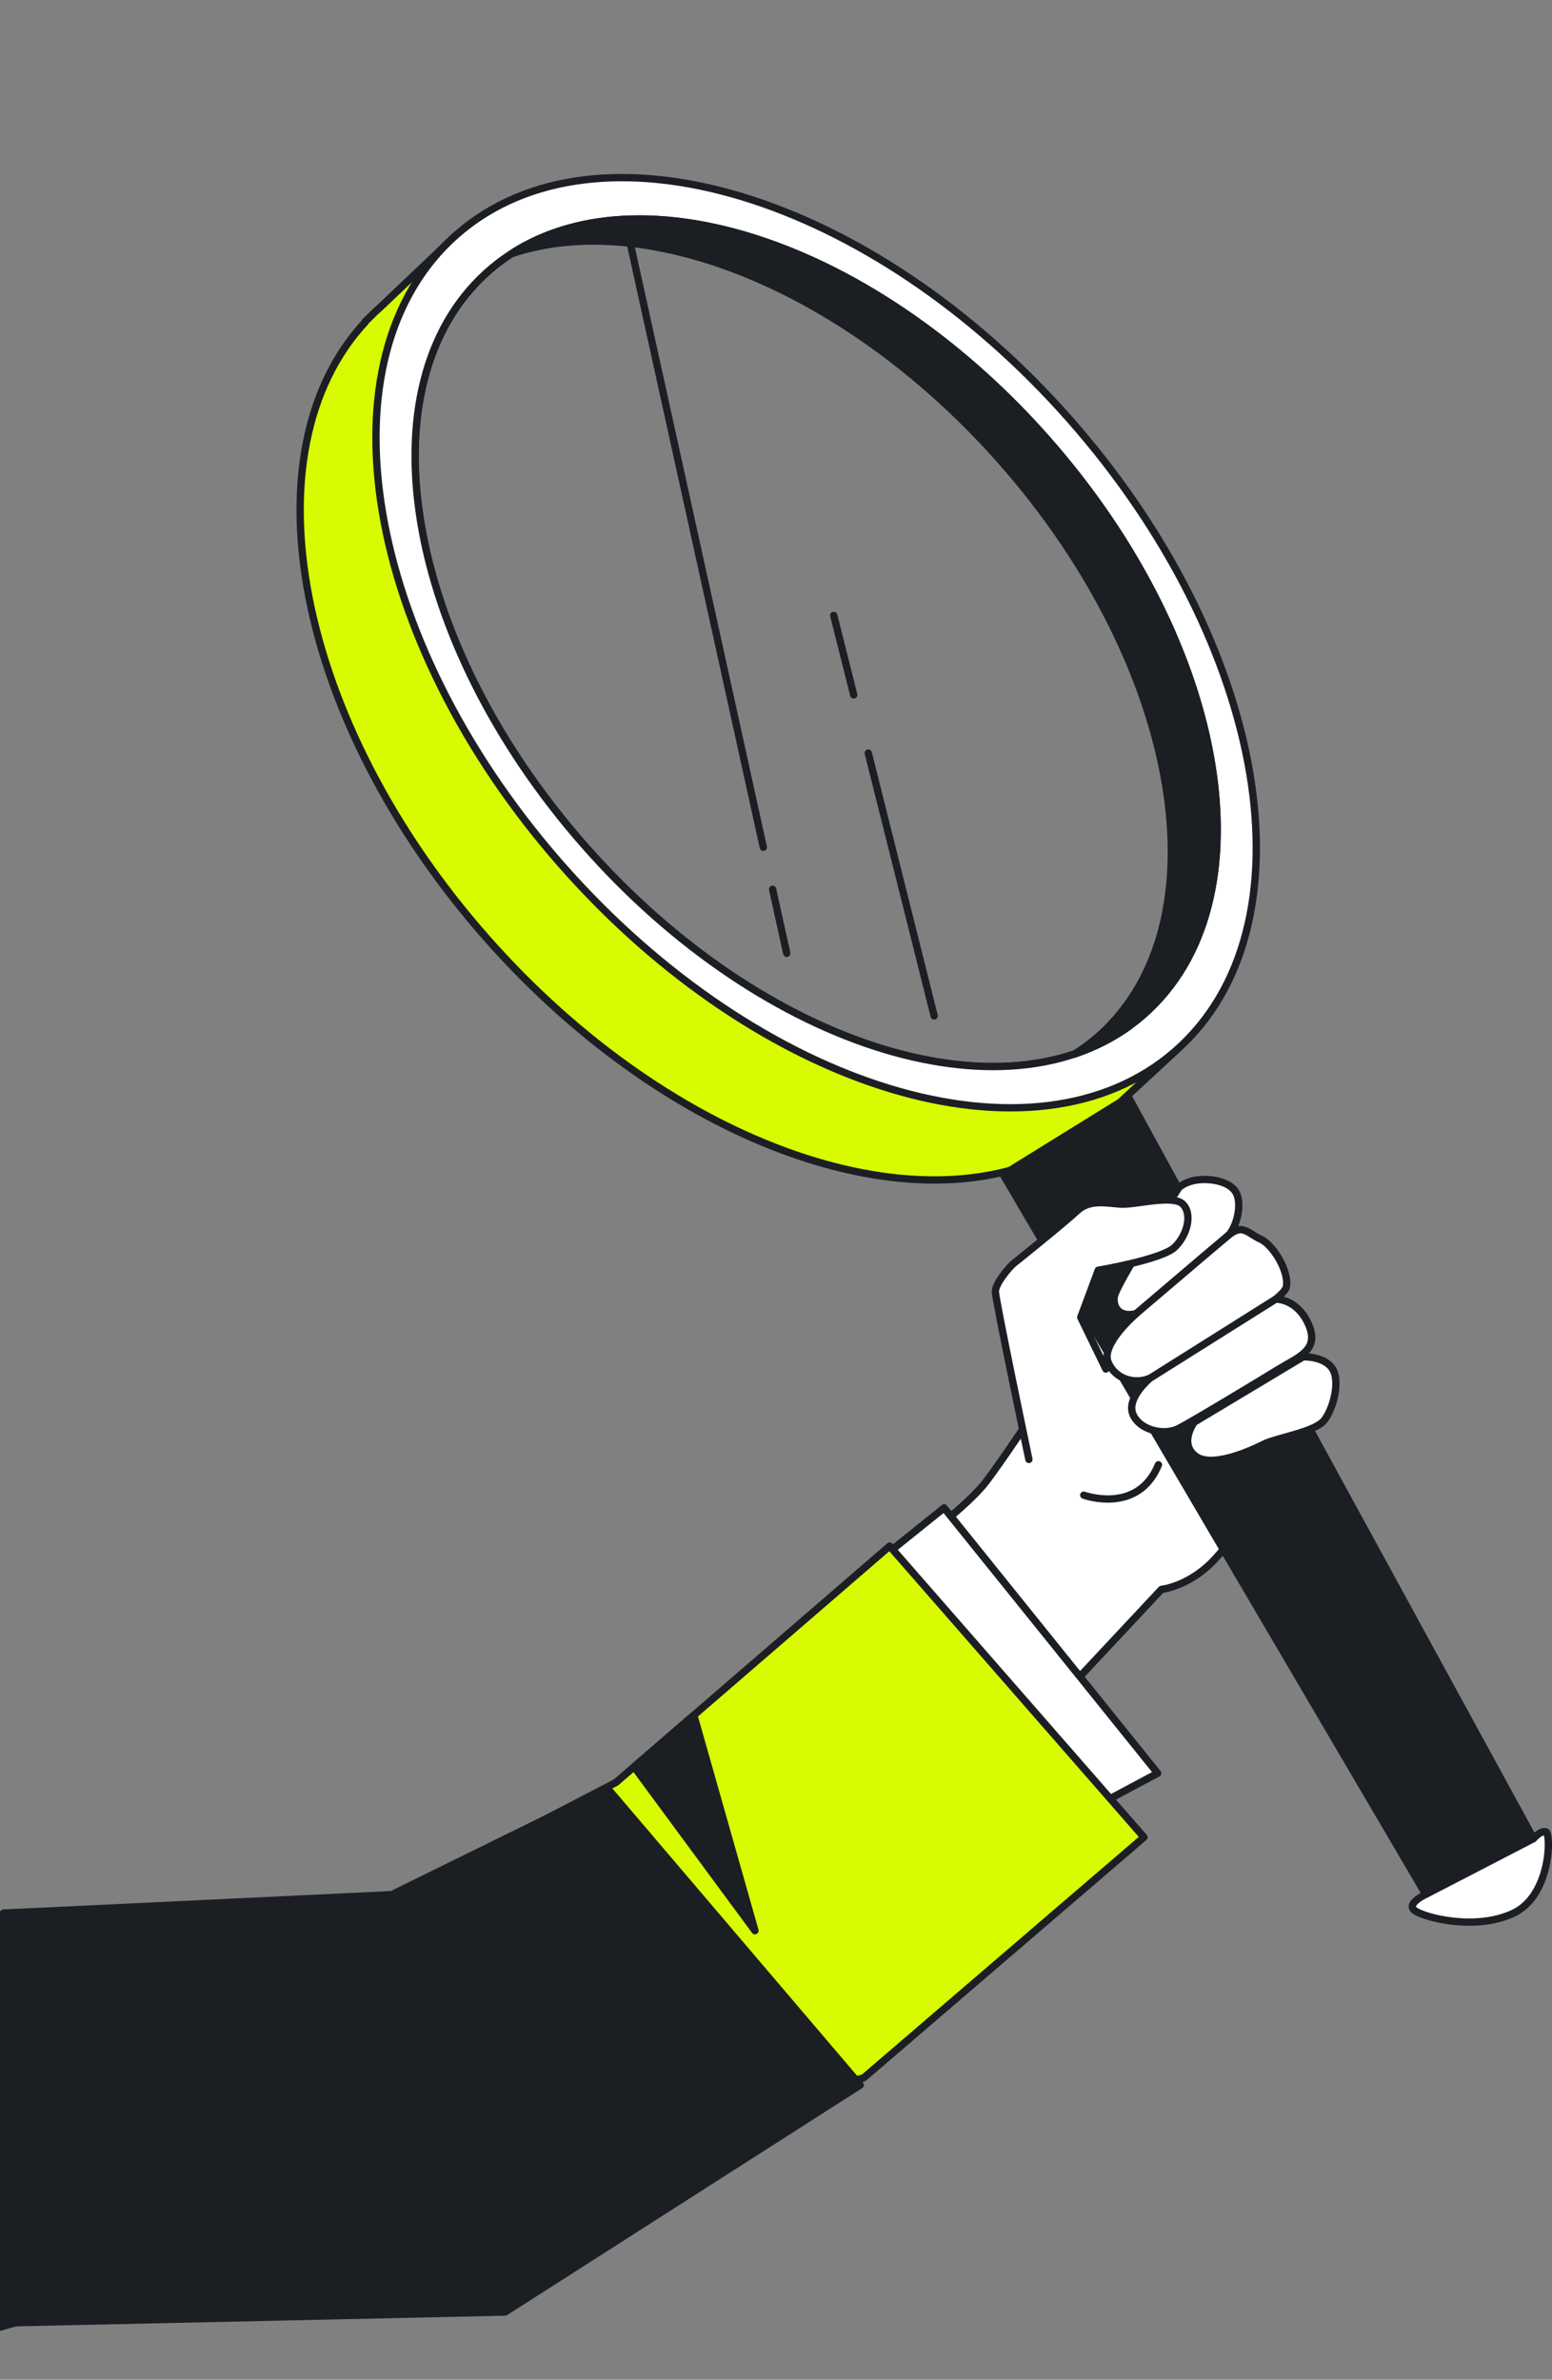 <svg width="212" height="325" viewBox="0 0 212 325" fill="none" xmlns="http://www.w3.org/2000/svg">
<rect x="0" y="0" width="212" height="325" fill="#808080" stroke="none"/>
<g clip-path="url(#clip0_1613_12454)">
<path d="M141.175 235.742L158.654 217.063C158.654 217.063 162.712 216.65 166.247 212.604C169.782 208.558 171.762 206.584 171.762 206.584L150.225 179.498C150.225 179.498 136.596 200.151 134.301 202.842C132.017 205.543 127.221 209.275 127.221 209.275L141.165 235.732L141.175 235.742Z" fill="white"/>
<path d="M126.744 209.426C126.682 209.229 126.747 209.01 126.914 208.88L126.917 208.878C126.919 208.876 126.922 208.873 126.927 208.87C126.936 208.863 126.949 208.853 126.967 208.839C127.002 208.811 127.054 208.77 127.121 208.717C127.255 208.61 127.45 208.455 127.691 208.261C128.174 207.871 128.841 207.323 129.579 206.691C131.061 205.423 132.805 203.837 133.919 202.519L133.921 202.518C135.044 201.2 139.002 195.399 142.708 189.882C144.554 187.133 146.329 184.468 147.643 182.49C148.299 181.501 148.841 180.684 149.218 180.114C149.406 179.829 149.554 179.607 149.654 179.455C149.704 179.379 149.743 179.32 149.769 179.281C149.781 179.262 149.791 179.247 149.798 179.237C149.801 179.233 149.803 179.229 149.805 179.226C149.805 179.225 149.806 179.224 149.807 179.224L149.808 179.223C149.896 179.089 150.043 179.005 150.203 178.998C150.363 178.991 150.517 179.061 150.616 179.186L172.153 206.272C172.312 206.472 172.294 206.758 172.114 206.937L172.114 206.938L172.025 207.027C171.965 207.088 171.875 207.181 171.756 207.304C171.517 207.55 171.161 207.921 170.694 208.419C169.762 209.414 168.387 210.914 166.623 212.933C164.797 215.022 162.832 216.179 161.317 216.812C160.561 217.129 159.916 217.314 159.457 217.422C159.228 217.475 159.044 217.509 158.916 217.53C158.91 217.531 158.904 217.532 158.898 217.533L141.54 236.084C141.448 236.183 141.319 236.24 141.184 236.242C141.048 236.244 140.917 236.191 140.821 236.096L140.812 236.086C140.776 236.05 140.746 236.01 140.723 235.966L126.778 209.508L126.744 209.426ZM141.286 234.891L158.289 216.721L158.356 216.661C158.404 216.626 158.458 216.599 158.516 216.582L158.604 216.565C158.604 216.565 158.606 216.565 158.608 216.564C158.614 216.564 158.623 216.563 158.636 216.561C158.661 216.558 158.701 216.553 158.755 216.544C158.862 216.526 159.024 216.496 159.229 216.448C159.642 216.352 160.232 216.182 160.932 215.89C162.33 215.305 164.161 214.231 165.87 212.275C167.642 210.248 169.024 208.738 169.965 207.734C170.435 207.233 170.795 206.858 171.038 206.607C171.058 206.587 171.077 206.568 171.095 206.55L150.262 180.349C150.199 180.444 150.129 180.55 150.052 180.666C149.674 181.236 149.133 182.054 148.476 183.044C147.162 185.023 145.386 187.689 143.538 190.439C139.857 195.92 135.855 201.789 134.683 203.165C133.512 204.548 131.716 206.179 130.229 207.451C129.483 208.09 128.808 208.644 128.32 209.038C128.138 209.185 127.981 209.31 127.856 209.409L141.286 234.891Z" fill="#1B1F24"/>
<path d="M147.867 204.666C147.608 204.572 147.475 204.284 147.569 204.025C147.664 203.765 147.952 203.632 148.211 203.727L148.213 203.728C148.215 203.729 148.219 203.73 148.225 203.732C148.236 203.736 148.255 203.742 148.279 203.75C148.329 203.767 148.404 203.79 148.502 203.819C148.697 203.876 148.982 203.951 149.334 204.021C150.04 204.161 151.003 204.278 152.043 204.192C153.081 204.106 154.183 203.819 155.186 203.164C156.183 202.513 157.11 201.479 157.778 199.852C157.883 199.597 158.176 199.475 158.432 199.579C158.687 199.684 158.809 199.977 158.704 200.232C157.964 202.032 156.912 203.232 155.732 204.002C154.558 204.769 153.285 205.092 152.125 205.188C150.966 205.284 149.906 205.154 149.14 205.002C148.755 204.926 148.441 204.844 148.222 204.78C148.112 204.748 148.026 204.719 147.966 204.7C147.936 204.69 147.912 204.682 147.896 204.676C147.887 204.673 147.881 204.671 147.876 204.669C147.874 204.668 147.872 204.668 147.87 204.667L147.868 204.666L147.867 204.666Z" fill="#1B1F24"/>
<path d="M128.964 205.935L158.133 242.175L148.974 247.056L119.441 213.586L128.964 205.935Z" fill="white"/>
<path d="M118.943 213.543C118.955 213.407 119.022 213.282 119.128 213.196L128.651 205.546C128.866 205.373 129.181 205.407 129.354 205.622L158.522 241.861C158.616 241.977 158.653 242.129 158.623 242.274C158.593 242.42 158.5 242.546 158.368 242.616L149.21 247.497C149.006 247.606 148.753 247.56 148.6 247.387L119.066 213.917L119.008 213.834C118.958 213.746 118.935 213.645 118.943 213.543ZM149.088 246.429L157.364 242.017L128.887 206.639L120.162 213.648L149.088 246.429Z" fill="#1B1F24"/>
<path d="M121.53 211.15L156.262 250.915L118 283.756L-1.5 318.256L0.492 277.667L0.492 261.276L52.833 259.714L84.148 243.421L121.53 211.15Z" fill="#D8FB01"/>
<path d="M-0.008 277.662L-0.008 261.276C-0.008 261.006 0.207 260.784 0.478 260.776L52.701 259.219L83.866 243.004L121.203 210.771C121.411 210.592 121.725 210.614 121.906 210.821L156.639 250.586C156.726 250.686 156.77 250.817 156.761 250.95C156.751 251.083 156.689 251.207 156.588 251.294L118.325 284.136C118.271 284.182 118.207 284.216 118.139 284.236L-1.361 318.736C-1.516 318.781 -1.684 318.748 -1.811 318.648C-1.937 318.548 -2.007 318.393 -1.999 318.231L-0.008 277.662ZM117.757 283.306L155.553 250.864L121.479 211.853L84.475 243.8C84.445 243.825 84.413 243.847 84.379 243.865L53.063 260.158C52.997 260.193 52.923 260.211 52.848 260.214L0.992 261.761L0.992 277.691L-0.967 317.582L117.757 283.306Z" fill="#1B1F24"/>
<path d="M156.204 138.59C138.724 153.891 104.543 143.54 79.845 115.482C55.147 87.423 49.298 52.274 66.767 36.973C67.89 35.991 69.091 35.117 70.352 34.341C68.589 34.518 66.866 34.793 65.202 35.196L62.405 32.023L52.045 41.864C51.444 42.394 50.863 42.944 50.312 43.514L49.869 43.936L49.898 43.975C33.413 61.712 40.356 98.452 66.393 128.033C91.899 157.014 126.631 168.77 146.622 156.071L146.799 156.278L148.148 155.03C148.847 154.52 149.537 153.98 150.197 153.4C151.231 152.487 152.186 151.505 153.072 150.474L160.566 143.55L158.538 141.252C159.453 138.875 160.133 136.331 160.586 133.67C159.335 135.477 157.878 137.127 156.204 138.59Z" fill="#D8FB01"/>
<path d="M41.709 81.658C38.778 66.553 41.116 52.818 49.393 43.788C49.417 43.709 49.46 43.635 49.523 43.574L49.964 43.155C50.518 42.583 51.1 42.032 51.701 41.501L62.061 31.661C62.159 31.567 62.291 31.517 62.427 31.523C62.562 31.529 62.691 31.59 62.78 31.692L65.379 34.642C66.977 34.271 68.624 34.012 70.302 33.843C70.533 33.82 70.751 33.96 70.825 34.18C70.9 34.401 70.812 34.644 70.614 34.766C69.531 35.433 68.492 36.173 67.513 36.993L67.097 37.349C58.54 44.844 55.637 57.252 57.986 71.361C60.335 85.462 67.924 101.181 80.221 115.151C92.518 129.121 107.161 138.666 120.876 142.817C134.599 146.971 147.312 145.709 155.874 138.214L155.875 138.214C157.517 136.778 158.947 135.16 160.175 133.385C160.308 133.193 160.557 133.118 160.774 133.207C160.991 133.295 161.118 133.522 161.079 133.754C160.639 136.339 159.984 138.817 159.109 141.145L160.941 143.218C161.121 143.422 161.105 143.732 160.905 143.917L153.433 150.821C152.538 151.86 151.573 152.851 150.527 153.774L150.526 153.775C149.859 154.361 149.164 154.907 148.463 155.42L147.139 156.644C147.039 156.736 146.906 156.784 146.771 156.776C146.691 156.771 146.615 156.746 146.547 156.707C136.409 162.956 122.704 163.101 108.412 158.154C93.95 153.148 78.82 142.91 66.018 128.363C52.949 113.516 44.658 96.857 41.709 81.658ZM50.265 44.315C42.17 53.024 39.778 66.458 42.69 81.467C45.601 96.468 53.8 112.968 66.769 127.702C79.472 142.137 94.461 152.267 108.739 157.21C123.026 162.155 136.533 161.887 146.354 155.649C146.488 155.563 146.65 155.552 146.792 155.603L147.809 154.663L147.854 154.627C148.543 154.123 149.22 153.592 149.865 153.025L150.243 152.685C150.99 152 151.695 151.278 152.362 150.526L152.693 150.147L152.732 150.106L159.867 143.514L158.163 141.583L158.12 141.527C158.032 141.393 158.013 141.224 158.071 141.072C158.728 139.367 159.26 137.572 159.675 135.707C158.725 136.872 157.681 137.963 156.533 138.966C147.616 146.772 134.497 147.985 120.586 143.774C106.666 139.561 91.87 129.899 79.47 115.811C67.069 101.723 59.383 85.838 57 71.525C54.618 57.22 57.525 44.403 66.438 36.596L66.439 36.596C67.045 36.066 67.674 35.568 68.321 35.098C67.301 35.252 66.299 35.444 65.319 35.681C65.139 35.725 64.949 35.665 64.826 35.526L62.372 32.743L52.39 42.226C52.385 42.23 52.38 42.234 52.376 42.238C51.784 42.761 51.212 43.302 50.671 43.861C50.666 43.866 50.662 43.871 50.657 43.876L50.363 44.156C50.341 44.213 50.309 44.268 50.265 44.315Z" fill="#1B1F24"/>
<path d="M62.406 32.013C43.222 48.797 49.653 87.374 76.754 118.172C103.864 148.971 141.384 160.324 160.557 143.54C179.74 126.756 173.31 88.179 146.209 57.381C119.098 26.582 81.579 15.229 62.406 32.013ZM143.127 60.082C167.825 88.14 173.674 123.289 156.204 138.59C138.725 153.891 104.544 143.54 79.846 115.481C55.148 87.423 49.298 52.274 66.768 36.973C84.248 21.672 118.429 32.023 143.127 60.082Z" fill="white"/>
<path d="M51.73 69.92C49.116 54.23 52.307 40.184 62.076 31.636L62.076 31.637C71.84 23.09 86.216 21.756 101.476 26.375C116.743 30.996 132.977 41.593 146.584 57.05C160.186 72.508 168.617 89.936 171.232 105.634C173.846 121.323 170.656 135.368 160.887 143.916C151.123 152.463 136.746 153.796 121.487 149.177C106.22 144.556 89.985 133.961 76.378 118.503C62.776 103.045 54.344 85.618 51.73 69.92ZM62.734 32.389C53.321 40.626 50.136 54.261 52.717 69.755C55.256 84.999 63.371 101.963 76.5 117.122L77.129 117.842C90.632 133.182 106.713 143.661 121.776 148.22C136.848 152.782 150.818 151.4 160.228 143.164L160.228 143.163C169.641 134.927 172.827 121.292 170.246 105.798C167.666 90.312 159.333 73.051 145.834 57.711C132.33 42.37 116.248 31.891 101.186 27.332C86.114 22.77 72.144 24.153 62.735 32.389L62.734 32.389ZM57.001 71.525C54.656 57.444 57.437 44.804 66.025 36.967L66.439 36.596L66.859 36.235C75.766 28.754 88.692 27.644 102.386 31.789C116.305 36.002 131.102 45.663 143.502 59.751C155.903 73.839 163.588 89.725 165.972 104.038C168.354 118.342 165.446 131.159 156.534 138.966L156.534 138.967C147.617 146.772 134.498 147.985 120.587 143.774C106.667 139.561 91.871 129.899 79.471 115.811C67.07 101.723 59.385 85.838 57.001 71.525ZM67.098 37.349C58.541 44.844 55.638 57.252 57.987 71.361C60.336 85.462 67.924 101.181 80.221 115.151C92.518 129.122 107.162 138.666 120.877 142.817C134.6 146.971 147.313 145.709 155.875 138.214L156.271 137.859C164.521 130.331 167.298 118.091 164.985 104.202C162.637 90.101 155.048 74.382 142.751 60.412C130.454 46.441 115.811 36.897 102.096 32.746C88.372 28.592 75.66 29.854 67.098 37.349Z" fill="#1B1F24"/>
<path d="M137.039 160.415L194.756 258.713L209.478 251.092L154.144 149.828L137.039 160.415Z" fill="#1B1F24"/>
<path d="M136.566 160.578C136.492 160.361 136.574 160.115 136.776 159.99L153.881 149.403C153.998 149.331 154.14 149.309 154.272 149.344C154.405 149.38 154.517 149.468 154.583 149.589L209.917 250.852C209.981 250.97 209.995 251.109 209.956 251.238C209.917 251.367 209.827 251.474 209.708 251.536L194.986 259.157C194.75 259.279 194.46 259.195 194.325 258.966L136.607 160.668L136.566 160.578ZM194.946 258.051L208.793 250.883L153.959 150.532L137.718 160.584L194.946 258.051Z" fill="#1B1F24"/>
<path d="M194.756 258.713C194.756 258.713 191.959 260.009 193.269 260.942C194.579 261.875 201.462 263.731 206.682 261.315C211.901 258.899 211.901 250.355 211.152 250.168C210.404 249.982 209.478 251.101 209.478 251.101L194.756 258.722L194.756 258.713Z" fill="white"/>
<path d="M192.491 260.761C192.395 260.515 192.404 260.27 192.471 260.053C192.594 259.652 192.922 259.324 193.204 259.092C193.504 258.845 193.841 258.637 194.095 258.494C194.223 258.422 194.334 258.363 194.413 258.323C194.453 258.303 194.485 258.288 194.508 258.277C194.519 258.272 194.528 258.267 194.534 258.264C194.537 258.263 194.54 258.261 194.542 258.261C194.543 258.26 194.544 258.26 194.545 258.26L194.545 258.259C194.566 258.249 194.589 258.242 194.61 258.235L209.167 250.699C209.196 250.667 209.231 250.627 209.274 250.582C209.383 250.469 209.539 250.319 209.725 250.173C209.907 250.028 210.135 249.875 210.386 249.772C210.635 249.67 210.947 249.602 211.273 249.683C211.532 249.748 211.665 249.954 211.723 250.059C211.792 250.187 211.839 250.336 211.875 250.485C211.947 250.788 211.991 251.184 212.003 251.636C212.028 252.543 211.931 253.746 211.643 255.016C211.071 257.534 209.711 260.463 206.892 261.768C204.169 263.029 201.041 263.166 198.455 262.882C197.158 262.739 195.982 262.489 195.043 262.214C194.121 261.943 193.377 261.633 192.978 261.349C192.76 261.194 192.585 261 192.491 260.761ZM193.423 260.395C193.427 260.405 193.451 260.457 193.56 260.535C193.816 260.718 194.424 260.99 195.324 261.254C196.207 261.513 197.324 261.751 198.563 261.888C201.051 262.161 203.976 262.017 206.472 260.861C208.871 259.75 210.121 257.199 210.667 254.795C210.937 253.604 211.026 252.485 211.004 251.663C210.993 251.25 210.954 250.929 210.903 250.719C210.898 250.697 210.891 250.678 210.886 250.66C210.851 250.668 210.811 250.679 210.765 250.698C210.632 250.753 210.487 250.845 210.345 250.957C210.205 251.067 210.082 251.185 209.994 251.276C209.951 251.321 209.916 251.359 209.894 251.385C209.882 251.397 209.874 251.407 209.869 251.413C209.867 251.416 209.865 251.419 209.864 251.42L209.863 251.421L209.863 251.42C209.82 251.472 209.768 251.515 209.708 251.546L194.986 259.166C194.956 259.182 194.923 259.195 194.891 259.204C194.882 259.208 194.873 259.212 194.863 259.217C194.795 259.251 194.698 259.302 194.585 259.365C194.356 259.494 194.075 259.669 193.839 259.863C193.586 260.071 193.459 260.242 193.427 260.347C193.416 260.382 193.421 260.391 193.423 260.395Z" fill="#1B1F24"/>
<path d="M154.352 140.053C154.47 139.965 154.588 139.876 154.697 139.788C155.209 139.405 155.711 139.002 156.194 138.58C156.686 138.148 157.149 137.706 157.602 137.244C157.759 137.087 157.917 136.92 158.065 136.753C158.35 136.449 158.626 136.145 158.892 135.83C159.069 135.624 159.236 135.428 159.404 135.212C159.65 134.897 159.896 134.583 160.133 134.259C160.28 134.062 160.428 133.866 160.576 133.66C172.373 116.611 165.45 85.449 143.116 60.081C120.013 33.83 88.599 23.086 70.332 34.341C70.174 34.439 70.027 34.547 69.869 34.655C88.481 28.38 116.045 39.448 136.863 63.106C161.561 91.165 167.41 126.314 149.94 141.615C148.946 142.479 147.882 143.245 146.789 143.952C146.907 143.913 147.025 143.864 147.144 143.824C147.636 143.658 148.118 143.471 148.591 143.275C148.759 143.206 148.936 143.137 149.103 143.058C149.645 142.823 150.186 142.567 150.718 142.302C150.856 142.233 150.984 142.155 151.122 142.086C151.595 141.841 152.058 141.575 152.511 141.301C152.609 141.242 152.717 141.183 152.826 141.114C153.348 140.79 153.86 140.436 154.352 140.073L154.352 140.053Z" fill="#1B1F24"/>
<path d="M69.422 34.879C69.311 34.656 69.38 34.384 69.586 34.243L70.067 33.916L70.069 33.915C79.377 28.18 91.969 28.085 105.076 32.675C117.782 37.124 131.035 45.993 142.397 58.526L143.491 59.751C154.706 72.489 162.063 86.694 165.132 99.877C168.199 113.05 166.994 125.263 160.987 133.944L160.982 133.951C160.831 134.163 160.679 134.364 160.532 134.559L160.531 134.559C160.291 134.889 160.041 135.208 159.798 135.519L159.797 135.519C159.622 135.745 159.448 135.95 159.271 136.156L159.271 136.156C158.998 136.478 158.718 136.788 158.43 137.095L158.429 137.095C158.278 137.265 158.119 137.435 157.959 137.594L157.61 137.943C157.26 138.288 156.9 138.625 156.523 138.956L156.522 138.956C156.034 139.383 155.528 139.79 155.013 140.176C154.924 140.248 154.83 140.318 154.74 140.386C154.714 140.418 154.684 140.45 154.649 140.475C154.149 140.845 153.625 141.206 153.09 141.539L153.089 141.539C152.978 141.609 152.838 141.687 152.768 141.729L152.767 141.729C152.308 142.008 151.836 142.279 151.353 142.53L151.345 142.534L151.344 142.534C151.287 142.563 151.23 142.594 151.162 142.632C151.097 142.668 151.021 142.71 150.941 142.75C150.403 143.018 149.853 143.277 149.303 143.516L149.302 143.516C149.123 143.599 148.932 143.675 148.781 143.737L148.78 143.737C148.301 143.936 147.808 144.127 147.304 144.298L147.302 144.299C147.253 144.315 147.202 144.334 147.142 144.356C147.084 144.378 147.016 144.404 146.947 144.427C146.708 144.506 146.447 144.396 146.338 144.169C146.229 143.942 146.306 143.669 146.518 143.532C147.597 142.834 148.64 142.082 149.611 141.238L150.008 140.884C158.257 133.355 161.034 121.115 158.721 107.226C156.372 93.125 148.785 77.407 136.487 63.436L135.511 62.342C125.371 51.122 113.721 42.871 102.346 38.117C90.596 33.206 79.183 32.042 70.029 35.129C69.793 35.208 69.534 35.102 69.422 34.879ZM73.697 33.125C82.356 31.401 92.463 32.902 102.731 37.194C114.628 42.166 126.785 50.896 137.238 62.776C149.639 76.864 157.324 92.749 159.708 107.062C162.084 121.331 159.196 134.12 150.336 141.931C150.389 141.905 150.442 141.881 150.495 141.854C150.553 141.826 150.61 141.794 150.678 141.757C150.741 141.722 150.814 141.681 150.892 141.642L151.577 141.269L152.251 140.873L152.254 140.871L152.558 140.691L152.562 140.689C153.039 140.393 153.51 140.069 153.967 139.735C153.992 139.705 154.021 139.677 154.053 139.653L154.381 139.4L154.397 139.387C154.9 139.011 155.392 138.617 155.863 138.205C156.225 137.888 156.571 137.563 156.909 137.23L157.249 136.89C157.324 136.815 157.399 136.737 157.473 136.659L157.69 136.422L157.7 136.411C157.841 136.261 157.978 136.111 158.113 135.961L158.51 135.507L158.513 135.504C158.601 135.401 158.686 135.302 158.768 135.204L159.009 134.905L159.011 134.903C159.134 134.745 159.256 134.589 159.376 134.433L159.729 133.964L159.733 133.958C159.882 133.761 160.025 133.569 160.169 133.368C165.956 125 167.186 113.111 164.158 100.103C161.131 87.101 153.86 73.041 142.74 60.412C131.238 47.342 117.678 38.147 104.745 33.618C93.24 29.59 82.283 29.269 73.697 33.125Z" fill="#1B1F24"/>
<path d="M105.049 121.56C104.989 121.291 105.16 121.024 105.43 120.965C105.699 120.905 105.966 121.075 106.025 121.345L107.955 130.086C108.014 130.355 107.845 130.622 107.575 130.682C107.306 130.741 107.039 130.57 106.979 130.301L105.049 121.56Z" fill="#1B1F24"/>
<path d="M85.127 31.168C85.068 30.898 85.238 30.632 85.508 30.572C85.777 30.513 86.044 30.683 86.103 30.953L104.755 115.6C104.814 115.869 104.644 116.136 104.374 116.195C104.104 116.255 103.838 116.084 103.778 115.814L85.127 31.168Z" fill="#1B1F24"/>
<path d="M113.403 84.166C113.336 83.899 113.499 83.627 113.767 83.56C114.034 83.493 114.307 83.656 114.374 83.923L117.102 94.785C117.169 95.052 117.006 95.325 116.738 95.392C116.471 95.459 116.199 95.296 116.132 95.029L113.403 84.166Z" fill="#1B1F24"/>
<path d="M118.12 102.973C118.053 102.706 118.216 102.433 118.483 102.366C118.751 102.299 119.023 102.461 119.091 102.729L128.091 138.625C128.158 138.892 127.995 139.165 127.727 139.232C127.46 139.299 127.188 139.136 127.121 138.869L118.12 102.973Z" fill="#1B1F24"/>
<path d="M161.049 162.174C161.049 162.174 152.413 175.354 152.206 177.122C151.999 178.889 153.25 179.921 155.219 179.4C157.199 178.88 166.662 169.952 167.814 168.715C168.957 167.468 169.685 164.462 168.858 162.901C168.021 161.349 165.421 160.927 163.659 161.133C161.886 161.339 161.059 162.174 161.059 162.174L161.049 162.174Z" fill="white"/>
<path d="M152.59 179.513C151.885 178.966 151.591 178.074 151.709 177.063C151.73 176.887 151.795 176.684 151.873 176.482C151.954 176.271 152.064 176.025 152.195 175.753C152.458 175.21 152.818 174.539 153.239 173.793C154.083 172.3 155.187 170.48 156.28 168.72C157.375 166.959 158.463 165.254 159.276 163.989C159.683 163.357 160.022 162.835 160.259 162.471C160.377 162.289 160.47 162.145 160.533 162.048C160.565 162 160.589 161.963 160.605 161.938C160.614 161.925 160.62 161.916 160.624 161.909C160.626 161.906 160.628 161.903 160.629 161.902L160.631 161.9C160.669 161.842 160.718 161.794 160.773 161.757C160.807 161.727 160.853 161.689 160.91 161.645C161.034 161.549 161.215 161.422 161.454 161.291C161.934 161.029 162.645 160.747 163.601 160.636L163.963 160.603C164.828 160.544 165.828 160.619 166.741 160.875C167.772 161.165 168.786 161.714 169.298 162.662L169.3 162.666C169.793 163.596 169.796 164.875 169.565 166.024C169.333 167.18 168.837 168.339 168.184 169.052L168.181 169.055C167.587 169.692 164.918 172.247 162.159 174.699C160.777 175.928 159.364 177.139 158.169 178.077C157.572 178.546 157.023 178.952 156.557 179.259C156.162 179.518 155.787 179.734 155.476 179.843L155.347 179.883C154.266 180.169 153.284 180.052 152.59 179.513ZM152.702 177.179C152.614 177.935 152.842 178.442 153.203 178.723C153.574 179.011 154.203 179.151 155.092 178.916L155.239 178.862C155.413 178.788 155.669 178.646 156.007 178.424C156.441 178.138 156.965 177.752 157.552 177.291C158.724 176.371 160.12 175.175 161.495 173.952C164.246 171.506 166.88 168.982 167.445 168.376L167.626 168.156C168.041 167.599 168.401 166.744 168.585 165.826C168.797 164.772 168.75 163.769 168.417 163.138C168.092 162.535 167.389 162.096 166.471 161.838C165.565 161.584 164.54 161.533 163.717 161.629C162.9 161.724 162.312 161.963 161.935 162.169C161.745 162.273 161.608 162.368 161.521 162.435C161.478 162.468 161.449 162.495 161.431 162.511C161.425 162.516 161.421 162.52 161.418 162.523C161.405 162.543 161.389 162.567 161.371 162.595C161.308 162.692 161.215 162.834 161.097 163.016C160.861 163.379 160.523 163.9 160.117 164.53C159.305 165.792 158.221 167.493 157.13 169.248C156.039 171.004 154.944 172.81 154.11 174.285C153.693 175.023 153.345 175.673 153.096 176.189C152.971 176.447 152.874 176.665 152.806 176.841C152.734 177.026 152.707 177.133 152.702 177.179Z" fill="#1B1F24"/>
<path d="M155.219 179.4C155.219 179.4 150.325 183.554 151.368 186.039C152.412 188.533 155.219 189.044 157.09 188.219C158.961 187.384 175.298 177.946 175.712 175.766C176.125 173.586 173.841 169.952 172.177 169.225C170.512 168.499 169.784 167.045 167.804 168.705C165.825 170.365 165.096 170.983 165.096 170.983L155.209 179.39L155.219 179.4Z" fill="white"/>
<path d="M150.908 186.231C150.572 185.429 150.735 184.55 151.069 183.758C151.407 182.958 151.953 182.163 152.513 181.472C153.077 180.777 153.671 180.165 154.123 179.728C154.349 179.509 154.541 179.332 154.677 179.21C154.727 179.165 154.77 179.127 154.804 179.097C154.828 179.065 154.855 179.034 154.886 179.008L164.772 170.602L164.773 170.601L164.775 170.6C164.777 170.599 164.778 170.596 164.781 170.594C164.787 170.589 164.796 170.582 164.808 170.572C164.832 170.551 164.868 170.52 164.918 170.478C165.017 170.394 165.171 170.264 165.386 170.083C165.816 169.721 166.493 169.151 167.483 168.321C168.013 167.876 168.5 167.605 168.976 167.495C169.465 167.383 169.896 167.451 170.289 167.603C170.663 167.748 171.016 167.976 171.339 168.182C171.674 168.396 172.001 168.603 172.377 168.767C172.882 168.987 173.392 169.405 173.856 169.906C174.326 170.414 174.777 171.036 175.157 171.701C175.902 173.004 176.444 174.589 176.203 175.859C176.155 176.109 176.012 176.349 175.854 176.557C175.689 176.775 175.471 177.009 175.216 177.253C174.704 177.742 174.005 178.307 173.189 178.914C171.554 180.131 169.402 181.549 167.213 182.92C162.846 185.655 158.266 188.241 157.294 188.675L157.292 188.676C155.231 189.584 152.085 189.046 150.907 186.231L150.908 186.231ZM151.99 184.147C151.701 184.832 151.645 185.403 151.83 185.844L151.83 185.845C152.739 188.018 155.205 188.502 156.887 187.762L157.386 187.515C158.913 186.721 162.856 184.469 166.682 182.073C168.863 180.707 170.989 179.305 172.593 178.113C173.395 177.515 174.056 176.978 174.524 176.531C174.759 176.306 174.936 176.114 175.056 175.954C175.185 175.784 175.216 175.694 175.221 175.672C175.393 174.761 175 173.44 174.29 172.198C173.943 171.592 173.536 171.032 173.123 170.586C172.704 170.134 172.303 169.826 171.976 169.683C171.52 169.483 171.131 169.236 170.801 169.025C170.456 168.805 170.192 168.637 169.929 168.535C169.684 168.441 169.458 168.411 169.201 168.47C168.932 168.532 168.585 168.702 168.126 169.087C167.136 169.917 166.459 170.486 166.03 170.848C165.816 171.029 165.663 171.158 165.564 171.241C165.515 171.283 165.479 171.314 165.455 171.334C165.443 171.344 165.434 171.352 165.429 171.357C165.426 171.359 165.423 171.36 165.422 171.362L165.42 171.364L155.62 179.697C155.597 179.727 155.572 179.756 155.543 179.781L155.542 179.781C155.541 179.781 155.541 179.782 155.54 179.782C155.538 179.784 155.535 179.787 155.531 179.79C155.523 179.797 155.51 179.809 155.493 179.823C155.459 179.853 155.408 179.897 155.345 179.954C155.217 180.069 155.034 180.237 154.818 180.447C154.385 180.866 153.821 181.448 153.291 182.102C152.758 182.759 152.276 183.47 151.99 184.147Z" fill="#1B1F24"/>
<path d="M157.089 188.219C157.089 188.219 153.967 190.811 154.696 192.992C155.425 195.172 158.862 196.213 161.048 195.064C163.234 193.925 171.969 188.631 174.677 186.971C177.385 185.312 180.3 184.379 178.734 180.853C177.178 177.327 174.263 177.426 174.263 177.426L157.099 188.219L157.089 188.219Z" fill="white"/>
<path d="M154.222 193.15C153.994 192.47 154.076 191.781 154.29 191.163C154.503 190.547 154.857 189.972 155.219 189.488C155.583 189.002 155.969 188.59 156.262 188.302C156.409 188.157 156.534 188.042 156.623 187.962C156.668 187.922 156.704 187.891 156.729 187.869C156.741 187.858 156.751 187.851 156.758 187.845C156.761 187.842 156.764 187.839 156.766 187.837C156.767 187.836 156.768 187.835 156.769 187.835L156.77 187.835L156.77 187.834L156.841 187.784C156.854 187.777 156.868 187.772 156.881 187.766L173.997 177.002L174.056 176.971C174.116 176.943 174.181 176.928 174.247 176.926L174.3 176.926C174.329 176.926 174.368 176.926 174.417 176.929C174.515 176.934 174.652 176.945 174.819 176.971C175.153 177.022 175.611 177.132 176.121 177.361C177.15 177.825 178.36 178.77 179.19 180.651L179.191 180.65C179.608 181.59 179.75 182.408 179.636 183.141C179.52 183.879 179.153 184.469 178.664 184.964C178.182 185.451 177.567 185.86 176.93 186.24C176.609 186.431 176.274 186.622 175.94 186.811C175.605 187.002 175.269 187.195 174.938 187.397C172.239 189.052 163.485 194.358 161.279 195.508L161.278 195.508C160.042 196.157 158.494 196.173 157.174 195.753C155.858 195.334 154.654 194.443 154.222 193.15ZM155.235 191.489C155.069 191.971 155.034 192.424 155.171 192.833C155.468 193.72 156.346 194.44 157.478 194.8C158.533 195.135 159.709 195.124 160.634 194.71L160.815 194.621L160.816 194.62C162.983 193.491 171.699 188.21 174.416 186.545C174.762 186.333 175.109 186.134 175.445 185.942C175.784 185.75 176.108 185.566 176.417 185.382C177.039 185.01 177.564 184.655 177.953 184.261C178.335 183.874 178.572 183.466 178.647 182.985C178.724 182.499 178.643 181.879 178.277 181.056L178.277 181.055C177.552 179.411 176.527 178.642 175.71 178.273C175.296 178.087 174.928 177.999 174.667 177.959C174.555 177.942 174.464 177.936 174.397 177.932L157.365 188.642C157.364 188.642 157.363 188.643 157.362 188.643C157.343 188.66 157.319 188.681 157.29 188.707C157.211 188.777 157.098 188.881 156.964 189.014C156.694 189.279 156.345 189.652 156.02 190.087C155.692 190.524 155.403 191.006 155.235 191.489Z" fill="#1B1F24"/>
<path d="M163.127 194.239C163.127 194.239 161.049 197.038 163.235 198.806C165.421 200.573 170.729 198.187 172.6 197.244C174.471 196.311 179.68 195.584 180.921 193.925C182.172 192.265 183.107 188.533 181.965 186.863C180.823 185.194 178.006 185.302 178.006 185.302L163.127 194.229L163.127 194.239Z" fill="white"/>
<path d="M162.921 199.194C161.618 198.141 161.602 196.761 161.878 195.73C162.015 195.218 162.225 194.774 162.398 194.461C162.486 194.304 162.566 194.176 162.624 194.087C162.647 194.052 162.667 194.023 162.683 194C162.724 193.919 162.788 193.849 162.869 193.8L177.749 184.873L177.805 184.843C177.862 184.818 177.924 184.804 177.987 184.801L178 184.801C178.007 184.801 178.017 184.801 178.029 184.8C178.054 184.8 178.088 184.8 178.132 184.8C178.219 184.801 178.342 184.803 178.492 184.811C178.793 184.828 179.207 184.87 179.662 184.967C180.551 185.158 181.698 185.586 182.378 186.581C183.066 187.586 183.085 189.108 182.832 190.488C182.574 191.892 182.004 193.318 181.32 194.225L181.319 194.225C180.931 194.743 180.278 195.142 179.568 195.466C178.844 195.797 177.992 196.081 177.141 196.335C176.305 196.585 175.398 196.827 174.655 197.044C173.882 197.27 173.246 197.48 172.823 197.691L172.822 197.691C171.874 198.169 170.046 199.018 168.166 199.524C167.225 199.777 166.249 199.951 165.352 199.94C164.458 199.929 163.589 199.734 162.921 199.194ZM162.844 195.988C162.627 196.798 162.665 197.702 163.549 198.417C163.974 198.76 164.589 198.931 165.363 198.94C166.134 198.949 167.012 198.798 167.905 198.558C169.691 198.078 171.451 197.263 172.375 196.797L172.377 196.796C172.89 196.541 173.606 196.309 174.375 196.084C175.174 195.851 175.998 195.633 176.853 195.377C177.693 195.126 178.493 194.859 179.153 194.557C179.743 194.288 180.17 194.014 180.423 193.742L180.52 193.625L180.521 193.624C181.088 192.871 181.611 191.601 181.849 190.307C182.09 188.989 182.007 187.809 181.553 187.145C181.091 186.47 180.257 186.117 179.452 185.945C179.06 185.861 178.699 185.825 178.436 185.81C178.315 185.803 178.216 185.802 178.145 185.801L163.485 194.597C163.478 194.609 163.469 194.622 163.459 194.636C163.412 194.707 163.347 194.813 163.273 194.946C163.125 195.213 162.953 195.579 162.844 195.988Z" fill="#1B1F24"/>
<path d="M140.546 199.316C140.546 199.316 135.967 177.524 135.967 176.385C135.967 175.245 137.946 172.957 138.468 172.545C138.99 172.132 145.332 167.045 147.104 165.385C148.877 163.725 151.162 164.344 153.141 164.452C155.12 164.56 160.222 163.107 161.571 164.452C162.92 165.798 162.191 168.705 160.428 170.364C158.656 172.024 150.019 173.478 150.019 173.478L147.626 179.91L151.063 186.972" fill="white"/>
<path d="M135.467 176.385C135.467 175.978 135.636 175.535 135.839 175.136C136.049 174.722 136.329 174.292 136.618 173.897C137.187 173.118 137.844 172.4 138.158 172.152C138.687 171.735 145.009 166.663 146.763 165.021C147.764 164.083 148.91 163.798 150.026 163.756C150.579 163.735 151.132 163.774 151.657 163.821C152.194 163.87 152.685 163.927 153.168 163.953C153.61 163.977 154.256 163.913 155.04 163.813C155.803 163.714 156.687 163.583 157.539 163.491C158.393 163.4 159.256 163.343 160.002 163.401C160.726 163.458 161.454 163.629 161.924 164.098C162.767 164.938 162.907 166.206 162.655 167.395C162.4 168.595 161.728 169.828 160.771 170.729L160.77 170.73C160.242 171.225 159.274 171.655 158.219 172.023C157.137 172.401 155.873 172.742 154.676 173.029C153.476 173.317 152.333 173.553 151.491 173.716C151.07 173.797 150.724 173.861 150.482 173.904C150.449 173.91 150.417 173.916 150.388 173.921L148.169 179.884L151.513 186.753C151.633 187.001 151.53 187.3 151.282 187.421C151.034 187.542 150.734 187.439 150.613 187.19L147.177 180.129L147.142 180.034C147.117 179.936 147.122 179.832 147.158 179.736L149.551 173.304L149.578 173.242C149.65 173.107 149.782 173.01 149.937 172.984L149.937 172.984C149.938 172.984 149.94 172.984 149.942 172.983C149.946 172.983 149.952 172.982 149.96 172.98C149.976 172.978 150 172.973 150.031 172.968C150.094 172.957 150.187 172.941 150.306 172.92C150.543 172.877 150.886 172.814 151.302 172.733C152.134 172.572 153.262 172.34 154.442 172.057C155.625 171.773 156.853 171.441 157.89 171.079C158.951 170.708 159.728 170.334 160.086 170L160.234 169.855C160.962 169.11 161.478 168.128 161.678 167.187C161.893 166.17 161.724 165.312 161.218 164.807C161.013 164.603 160.598 164.451 159.924 164.398C159.272 164.348 158.483 164.395 157.645 164.485C156.806 164.576 155.96 164.703 155.167 164.805C154.396 164.904 153.662 164.981 153.114 164.951C152.608 164.924 152.07 164.862 151.566 164.816C151.052 164.77 150.551 164.737 150.064 164.755C149.101 164.791 148.217 165.028 147.446 165.75C145.655 167.427 139.296 172.527 138.778 172.937C138.57 173.101 137.977 173.734 137.426 174.487C137.155 174.858 136.907 175.24 136.729 175.589C136.545 175.952 136.467 176.222 136.467 176.385C136.467 176.386 136.467 176.395 136.469 176.413C136.47 176.433 136.473 176.46 136.477 176.493C136.484 176.56 136.496 176.647 136.513 176.755C136.545 176.971 136.594 177.259 136.656 177.609C136.781 178.31 136.958 179.252 137.173 180.353C137.602 182.553 138.174 185.383 138.746 188.178C139.318 190.972 139.891 193.732 140.32 195.792C140.535 196.822 140.714 197.678 140.839 198.275C140.901 198.574 140.95 198.809 140.983 198.969C141 199.049 141.014 199.11 141.022 199.151C141.027 199.172 141.03 199.188 141.032 199.198C141.033 199.203 141.034 199.207 141.034 199.21L141.035 199.213L141.035 199.214C141.092 199.484 140.919 199.749 140.648 199.806C140.378 199.862 140.113 199.689 140.057 199.419L140.057 199.418C140.056 199.417 140.056 199.416 140.056 199.415C140.055 199.412 140.055 199.408 140.054 199.403C140.051 199.393 140.048 199.377 140.044 199.356C140.035 199.315 140.022 199.254 140.005 199.174C139.971 199.014 139.922 198.779 139.859 198.48C139.734 197.882 139.555 197.026 139.341 195.995C138.911 193.934 138.339 191.174 137.767 188.378C137.194 185.582 136.621 182.75 136.191 180.544C135.977 179.441 135.797 178.493 135.671 177.784C135.608 177.43 135.558 177.133 135.523 176.904C135.491 176.692 135.467 176.501 135.467 176.385Z" fill="#1B1F24"/>
<path d="M86.619 241.291L103.124 263.673L94.773 234.249L86.619 241.291Z" fill="#1B1F24"/>
<path d="M86.217 241.588C86.062 241.378 86.094 241.083 86.292 240.912L94.447 233.871C94.576 233.759 94.753 233.722 94.916 233.77C95.08 233.819 95.207 233.949 95.254 234.113L103.605 263.536C103.671 263.769 103.561 264.015 103.344 264.122C103.127 264.228 102.865 264.164 102.722 263.97L86.217 241.588ZM101.889 261.157L94.506 235.14L87.296 241.367L101.889 261.157Z" fill="#1B1F24"/>
<path d="M83 244.256L53.5 258.756L0.492 261.276L0.492 277.667L0.492 317.256L69 315.756L117.5 284.756L83 244.256Z" fill="#1B1F24"/>
<path d="M-0.008 261.275L0.002 261.179C0.046 260.957 0.236 260.787 0.469 260.776L53.372 258.263L82.779 243.808C82.985 243.707 83.233 243.757 83.381 243.932L117.881 284.432C117.975 284.542 118.016 284.687 117.994 284.83C117.973 284.973 117.891 285.099 117.77 285.177L69.27 316.177C69.192 316.226 69.103 316.254 69.011 316.256L0.503 317.756C0.369 317.759 0.239 317.707 0.143 317.613C0.047 317.519 -0.008 317.39 -0.008 317.256L-0.008 261.275ZM68.849 315.26L116.747 284.644L82.871 244.876L53.721 259.204C53.659 259.234 53.592 259.252 53.524 259.255L0.992 261.753L0.992 316.745L68.849 315.26Z" fill="#1B1F24"/>
</g>
<defs>
<clipPath id="clip0_1613_12454">
<rect width="324" height="212" fill="white" transform="translate(0 324.256) rotate(-90)"/>
</clipPath>
</defs>
</svg>
